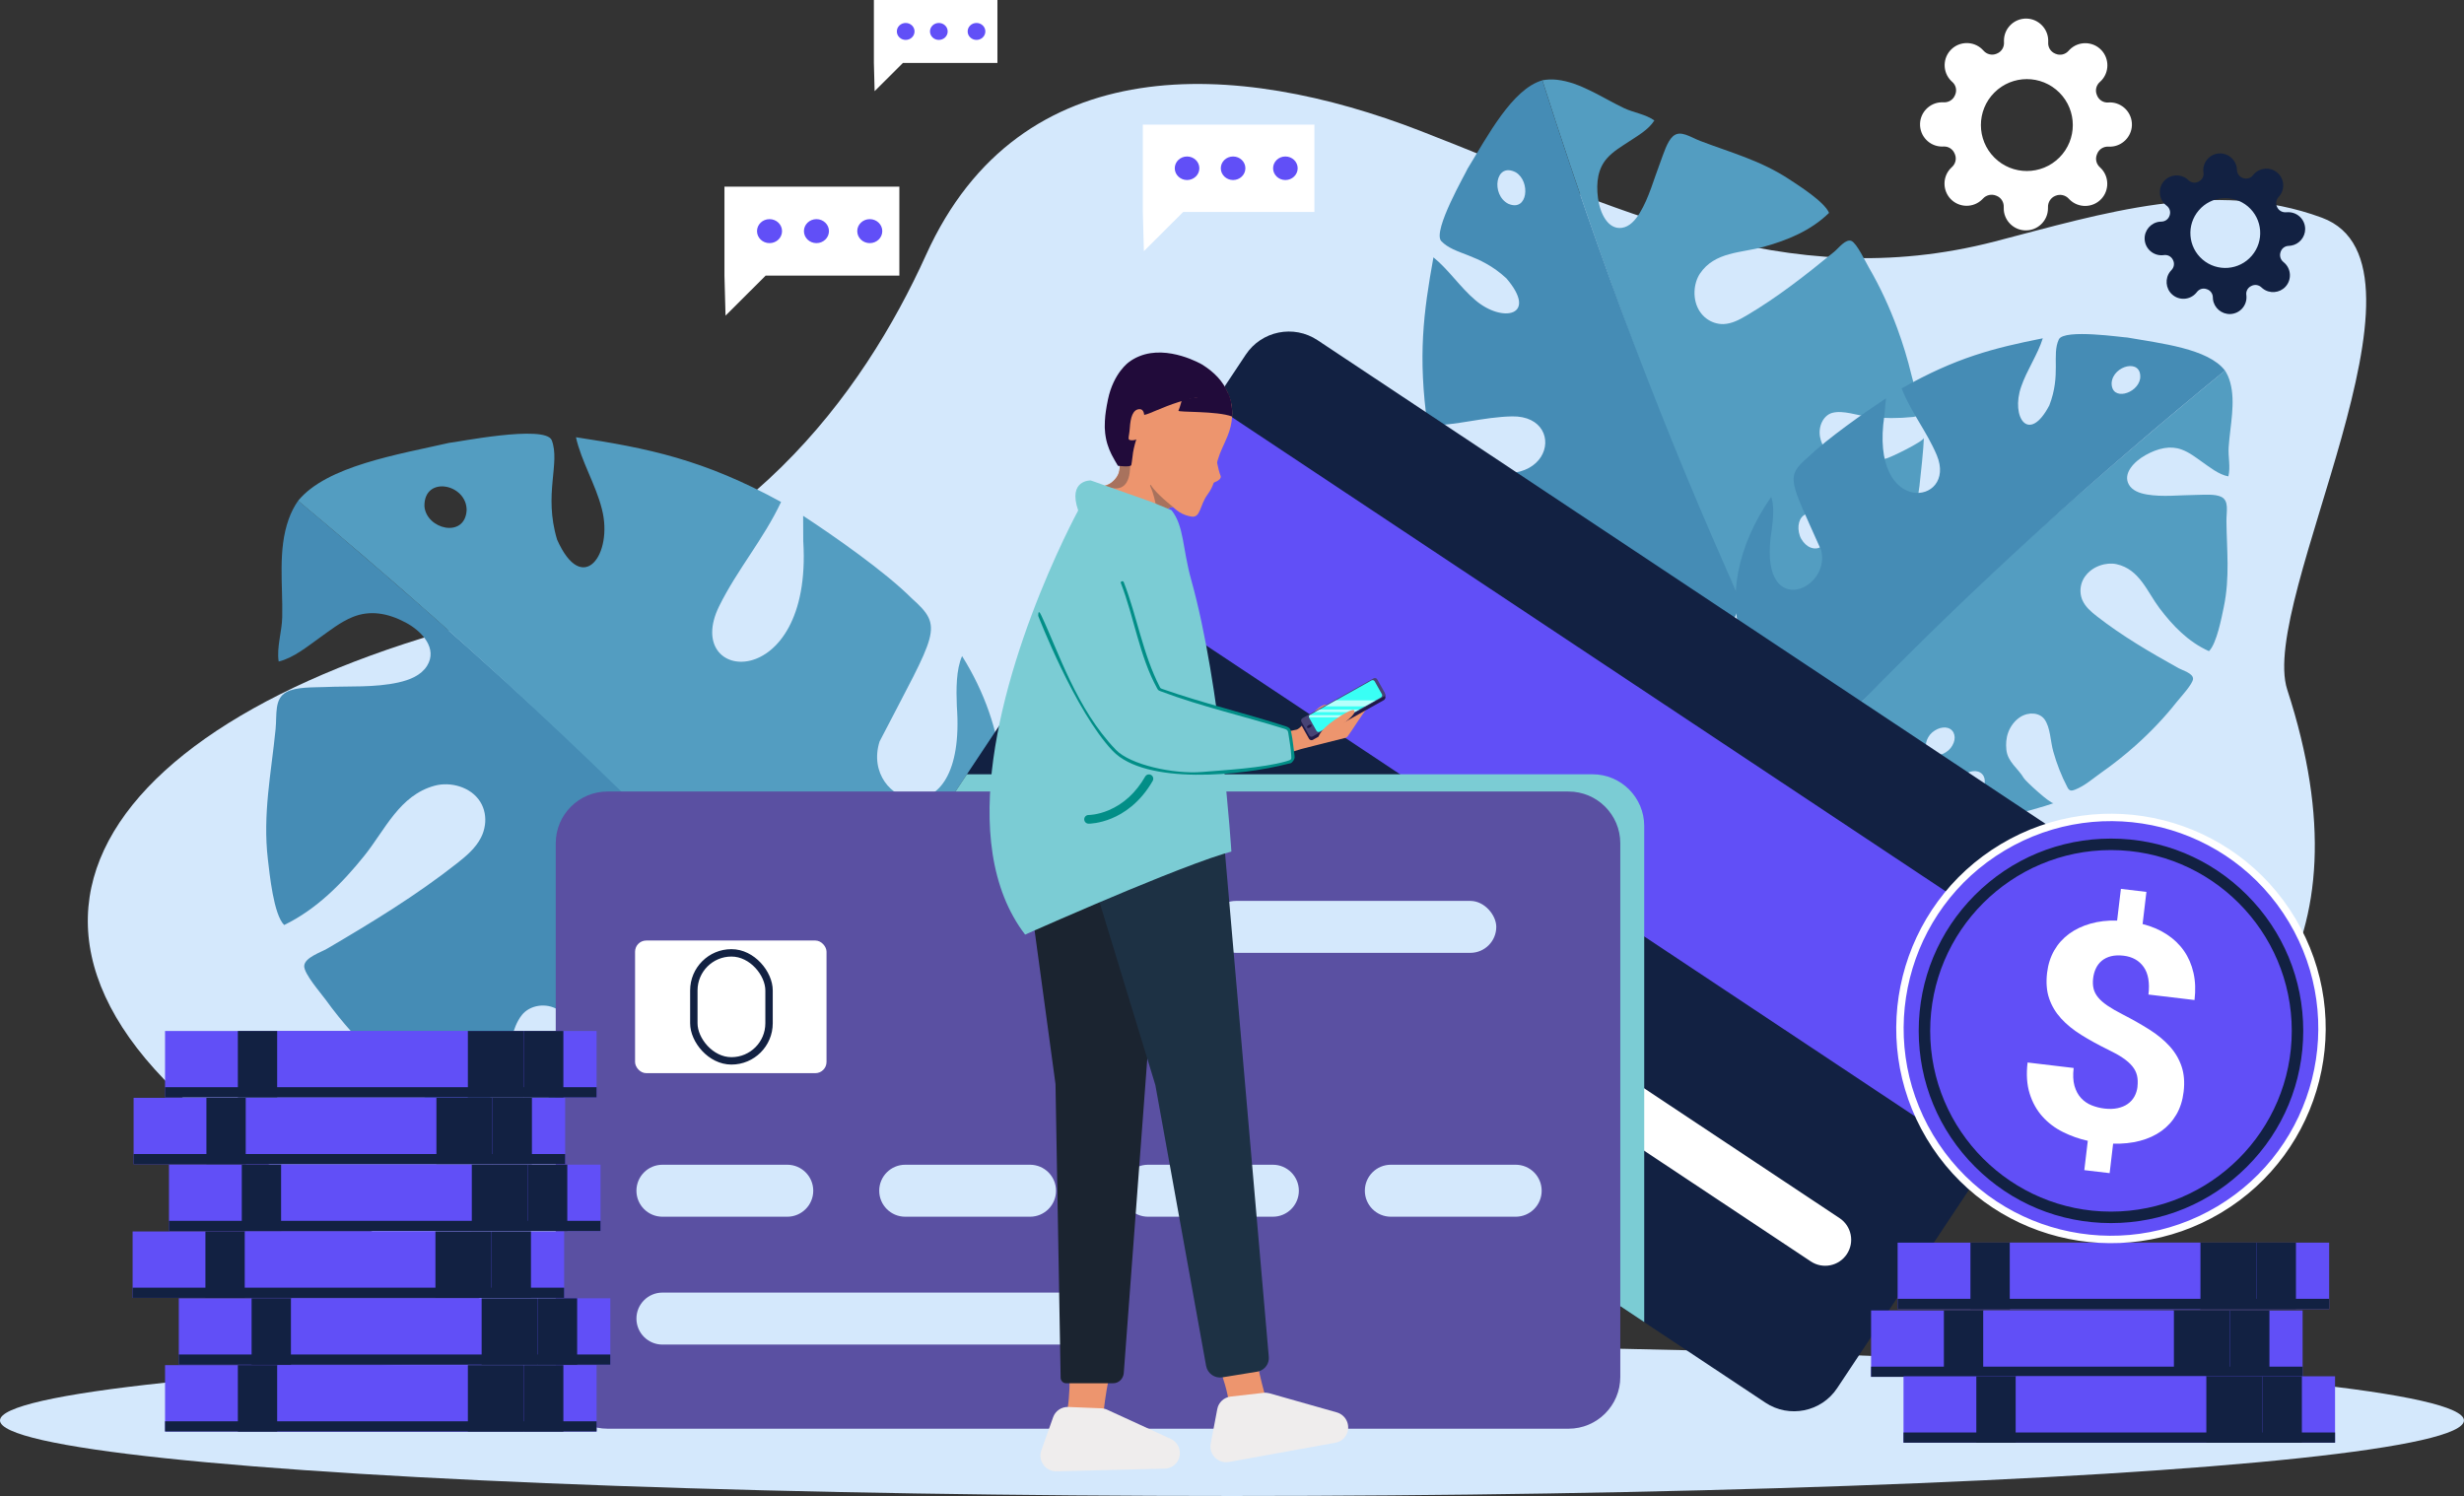 <?xml version="1.0" encoding="UTF-8"?>
<svg xmlns="http://www.w3.org/2000/svg" viewBox="0 0 665.37 404.01">
  <rect x="0" y="0" width="665.37" height="404.01" fill="#333333" stroke="none"/>
  <defs>
    <style>
      .cls-1 {
        fill: none;
        stroke: #122142;
      }

      .cls-1, .cls-2 {
        stroke-miterlimit: 10;
        stroke-width: 2px;
      }

      .cls-3, .cls-4 {
        fill: #fff;
      }

      .cls-5 {
        fill: #474375;
      }

      .cls-6 {
        fill: #39fff5;
      }

      .cls-7 {
        fill: #458cb5;
      }

      .cls-8 {
        fill: #a8725d;
      }

      .cls-9 {
        isolation: isolate;
      }

      .cls-4 {
        opacity: .63;
      }

      .cls-10 {
        fill: #210b3a;
      }

      .cls-11 {
        fill: #efeded;
      }

      .cls-12 {
        fill: #028e87;
      }

      .cls-13 {
        fill: #1d3144;
      }

      .cls-14 {
        fill: #1b2430;
      }

      .cls-15 {
        fill: #ed956e;
      }

      .cls-16 {
        fill: #539dc1;
      }

      .cls-17 {
        fill: #201a47;
      }

      .cls-18 {
        fill: #5a50a2;
      }

      .cls-19, .cls-2 {
        fill: #614ff7;
      }

      .cls-2 {
        stroke: #fff;
      }

      .cls-20 {
        fill: #122142;
      }

      .cls-21 {
        fill: #d4e8fc;
      }

      .cls-22 {
        fill: #0e680c;
      }

      .cls-23 {
        mix-blend-mode: multiply;
      }

      .cls-23, .cls-24 {
        fill: #7bccd4;
      }
    </style>
  </defs>
  <g class="cls-9">
    <g id="Layer_2" data-name="Layer 2">
      <g id="Layer_1-2" data-name="Layer 1">
        <g>
          <ellipse class="cls-21" cx="332.68" cy="383.61" rx="332.68" ry="20.4"/>
          <path class="cls-21" d="M187.31,381.21s224.12-52.75,265.81-56.31c29.48-2.51,210.53,2.69,164.52-138.65-7.85-24.11,43.75-114.7,9.38-127.45-29.05-10.77-59.71-1.01-88.3,6.4-57.02,14.78-103.11-9.67-155.18-29.86-49.38-19.15-108.05-22.68-133.46,33.46-17.11,37.8-49.86,82.61-111.11,96.83C26.69,191.69-18.79,253.76,72.17,314.17c90.97,60.41,115.13,67.04,115.13,67.04Z"/>
          <path class="cls-16" d="M458.99,84.09c-2.08-3.17-1.69-7.59,.06-10.2,3.99-5.95,11.21-5.56,17.21-7.23,6.36-1.77,12.73-4.35,17.65-9.17-1.24-3-8.2-7.39-10.78-9.09-7.81-5.13-15.86-7.22-24-10.34-2.74-1.05-5.37-3.05-7.38-1.25-1.59,1.43-2.55,4.76-3.38,6.94-1.78,4.64-3.09,9.67-5.57,13.75-1.19,1.96-2.75,3.74-4.85,4.03-3.79,.52-5.92-4.02-6.44-8.06-.56-4.33,.05-8.02,2.43-10.71,1.67-1.89,3.79-3.11,5.81-4.45,2.31-1.54,5.41-3.25,6.99-5.78-2.45-1.73-5.57-2.08-8.2-3.33-6.02-2.88-11.83-6.97-18.1-7.66-1.4-.15-2.71-.09-3.95,.14,2.43,7.66,4.96,15.3,7.52,22.93,2.57,7.64,5.2,15.26,7.87,22.86,5.36,15.2,10.93,30.33,16.81,45.33,1.47,3.75,2.96,7.49,4.48,11.22,1.52,3.73,3.05,7.45,4.62,11.15,1.57,3.7,3.16,7.39,4.79,11.07,1.63,3.67,3.3,7.32,5,10.95l1.29,2.72,1.26,2.6c.59-.25,1.25-.29,2.02-.07,4.84,1.39,9.01,3.88,13.98,4.08,5.29,.22,10.42-1.04,14.82-3.73,9.62-5.87,15.72-17.93,17.38-31.58,.29-2.35,1.14-10.53,1.19-12.95-.02,.92-9.25,5.45-10.4,5.63-3.42,.53-6.34,2.78-9.96,1.76-1.61-.45-3.25-1.19-4.66-2.45s-2.61-3.09-3-5.08c-.61-3.09,.96-5.99,3.28-6.62,2.97-.8,6.92,.77,10.08,1.1,3.94,.4,7.84,.41,11.65,.01,.49-.05,1.02-.13,1.31-.57,.23-.35,.26-.87,.26-1.36,0-3.16-1.16-6.25-1.91-9.38-1.03-4.3-2.33-8.55-3.87-12.72-2.08-5.65-4.62-11.14-7.62-16.3-.89-1.52-3.29-6.61-4.72-7.21-1.55-.65-3.48,1.96-4.63,2.9-7.62,6.25-15.37,12.34-23.74,17.26-1.92,1.13-3.92,2.2-6.17,2.29-.81,.03-1.67-.1-2.51-.38-1.49-.5-2.91-1.51-3.92-3.05Zm42.7,56.95c-.86-2.5-.23-5.13,1.7-5.86,.88-.34,2-.18,2.94,.41,.9,.56,1.84,1.69,2.23,2.84,.86,2.5,.23,5.13-1.7,5.86-.88,.34-2,.18-2.94-.41-.9-.56-1.84-1.69-2.23-2.84Zm-15.67,3.65c-.86-2.5-.23-5.13,1.7-5.86,.88-.34,2-.18,2.94,.41,.9,.56,1.84,1.69,2.23,2.84,.86,2.5,.23,5.13-1.7,5.86-.88,.34-2,.18-2.94-.41-.9-.56-1.84-1.69-2.23-2.84Z"/>
          <path class="cls-22" d="M415.8,21.84h0s0,0,0,0Z"/>
          <path class="cls-7" d="M386.56,120.45c1.66,7.84,4.81,20.95,7.86,28.4,3.16,9.01,4.37,7.8,27.9,6.82,12.6,1.86,12.69,26.06-11.37,11.69-3.06-1.69-6.53-3.45-9.37-3.53,20.31,30.7,56.31,33.92,68.54-1.31-20.78-45.83-38.24-92.67-53.63-140.83-8.14,2.33-14.82,15.12-20.2,23.88-.37,1.01-9.58,16.83-7.1,19.54,3.61,3.8,10.18,3.23,17.57,10.04,8.75,10.17-1.04,12.23-8.43,5.85-3.98-3.37-7.31-8.35-11.25-11.5-2.68,14.88-4.24,26.58-1.58,45.43,7.92-.01,14.92-2.3,22.78-2.48,16.49-.33,10.04,26.1-17.04,10.38l-4.68-2.38Zm20.77-65.4c-4.79-2.36-3.59-11.43,1.99-8.51,4.05,2.44,3.26,10.76-1.99,8.51Z"/>
          <path class="cls-16" d="M563.07,155.64c1.95-2.76,5.73-3.88,8.46-3.28,6.23,1.36,8.27,7.46,11.61,11.88,3.54,4.69,7.76,9.12,13.36,11.61,2.08-2,3.44-9.2,4-11.89,1.7-8.15,.79-15.48,.72-23.25-.02-2.61,.77-5.44-1.38-6.52-1.7-.85-4.77-.55-6.85-.53-4.43,.04-9.02,.6-13.21-.11-2.01-.34-4-1.05-4.92-2.7-1.67-2.97,1.39-6.21,4.56-7.97,3.4-1.88,6.66-2.58,9.66-1.49,2.11,.76,3.81,2.12,5.58,3.36,2.03,1.41,4.46,3.42,7.08,3.9,.63-2.59-.1-5.29,.08-7.88,.41-5.92,1.9-12.07,.42-17.49-.33-1.21-.81-2.28-1.41-3.22-5.54,4.51-11.05,9.11-16.52,13.72-5.48,4.62-10.93,9.29-16.35,13.99-10.83,9.4-21.54,18.96-32.03,28.73-2.62,2.44-5.23,4.9-7.82,7.37-2.59,2.47-5.17,4.96-7.72,7.47-2.55,2.51-5.09,5.04-7.6,7.58-2.51,2.55-4.98,5.12-7.43,7.72l-1.83,1.95-1.74,1.89c.4,.41,.65,.94,.72,1.65,.43,4.46-.26,8.72,1.19,12.91,1.55,4.46,4.27,8.28,7.93,11.05,8.01,6.04,19.98,7.15,31.82,4.06,2.04-.53,9.09-2.5,11.11-3.25-.77,.29-7.54-5.88-8.06-6.77-1.56-2.66-4.37-4.34-4.71-7.67-.15-1.48-.08-3.08,.5-4.66,.58-1.59,1.71-3.17,3.22-4.14,2.36-1.52,5.28-1.17,6.55,.56,1.64,2.2,1.62,5.98,2.39,8.7,.95,3.39,2.22,6.62,3.8,9.65,.2,.39,.44,.8,.9,.9,.37,.08,.81-.07,1.22-.23,2.62-1.03,4.8-3,7.14-4.65,3.22-2.26,6.32-4.72,9.27-7.36,3.99-3.57,7.71-7.47,11-11.64,.97-1.23,4.4-4.89,4.42-6.27,.03-1.49-2.76-2.24-3.92-2.88-7.67-4.27-15.24-8.69-22.05-14.01-1.56-1.22-3.1-2.52-3.91-4.36-.29-.66-.47-1.41-.51-2.2-.07-1.4,.3-2.91,1.25-4.24Zm-33.19,53.96c1.79-1.53,4.17-1.86,5.41-.51,.57,.62,.8,1.59,.62,2.56-.17,.93-.8,2.07-1.62,2.77-1.79,1.53-4.17,1.86-5.41,.51-.57-.62-.8-1.59-.62-2.56,.17-.93,.8-2.07,1.62-2.77Zm-8.14-11.78c1.79-1.53,4.17-1.86,5.41-.51,.57,.62,.8,1.59,.62,2.56-.17,.93-.8,2.07-1.62,2.77-1.79,1.53-4.17,1.86-5.41,.51-.57-.62-.8-1.59-.62-2.56,.17-.93,.8-2.07,1.62-2.77Z"/>
          <path class="cls-22" d="M600.48,99.54h0s0,0,0,0Z"/>
          <path class="cls-7" d="M509.29,107.57c-5.94,3.93-15.77,10.83-20.94,15.79-6.42,5.56-5.03,6.17,3.47,25.33,2.58,11.04-17.42,19.02-13.39-5.59,.4-3.08,.72-6.53-.14-8.91-18.77,26.85-9.68,57.7,23.49,56.31,31.15-32.19,64.21-61.95,99.05-90.43-4.59-5.97-17.36-7.32-26.37-8.92-.96,.03-17.07-2.43-18.5,.51-1.97,4.23,.66,9.48-2.57,17.83-5.55,10.57-10.46,3.13-7.6-5.06,1.49-4.39,4.52-8.78,5.84-13.07-13.2,2.64-23.39,5.18-38.12,13.54,2.6,6.56,6.78,11.6,9.5,18.04,5.67,13.54-18.32,16.84-14.16-10.71l.44-4.65Zm60.93-4.19c.38-4.74,8.29-6.71,7.7-1.14-.69,4.15-7.84,6.22-7.7,1.14Z"/>
          <path class="cls-7" d="M130.94,222.83c-.16,1.19-.53,2.35-1.06,3.38-1.46,2.86-3.96,4.96-6.46,6.93-10.94,8.62-22.92,15.93-35,23.01-1.82,1.07-6.11,2.42-6.27,4.68-.14,2.09,4.5,7.36,5.79,9.15,4.37,6.06,9.42,11.67,14.93,16.77,4.07,3.76,8.38,7.26,12.91,10.42,3.3,2.31,6.3,5.12,10.09,6.48,.59,.21,1.23,.39,1.79,.25,.7-.18,1.12-.83,1.48-1.44,2.78-4.72,5.12-9.72,7.01-14.94,1.51-4.18,2.01-9.92,4.76-13.39,2.15-2.71,6.57-3.48,9.91-1.37,2.14,1.35,3.62,3.66,4.28,6.02s.55,4.77,.12,7.03c-.96,5.08-5.41,7.86-8.11,12.01-.9,1.39-11.91,11.28-13.02,10.91,2.93,.98,13.24,3.4,16.23,4.04,17.35,3.74,35.48,1.09,48.32-8.71,5.87-4.49,10.48-10.51,13.41-17.39,2.75-6.47,2.29-12.87,3.54-19.67,.2-1.08,.66-1.92,1.31-2.56l-2.36-2.73-2.48-2.82c-3.32-3.74-6.69-7.44-10.11-11.11-3.42-3.66-6.88-7.29-10.37-10.89-3.5-3.6-7.03-7.16-10.58-10.71-3.56-3.54-7.14-7.06-10.74-10.55-14.43-13.98-29.2-27.61-44.18-41-7.49-6.7-15.04-13.33-22.64-19.91-7.59-6.56-15.23-13.08-22.94-19.49-1.03,1.48-1.89,3.14-2.55,5-2.96,8.33-1.55,17.53-1.74,26.48-.08,3.91-1.55,8.07-.96,11.94,4-.94,7.91-4.17,11.15-6.48,2.83-2.01,5.57-4.21,8.84-5.54,4.65-1.89,9.45-1.09,14.3,1.49,4.52,2.4,8.68,7.08,5.77,11.71-1.61,2.57-4.68,3.8-7.75,4.48-6.39,1.42-13.2,.94-19.84,1.23-3.11,.13-7.68-.08-10.35,1.35-3.37,1.8-2.56,6.03-2.95,10-1.16,11.78-3.52,22.98-2.08,35.2,.48,4.04,1.54,14.85,4.39,17.72,8.75-4.23,15.68-11.29,21.63-18.68,5.61-6.97,9.5-16.38,19.04-18.95,4.18-1.13,9.7,.28,12.25,4.3,1.24,1.95,1.59,4.21,1.3,6.34Zm43.25,76.92c.14,1.45-.35,2.95-1.28,3.94-2.04,2.15-5.57,1.83-8.04-.34-1.14-1-1.92-2.69-2.05-4.08-.14-1.45,.35-2.95,1.28-3.94,2.04-2.15,5.57-1.83,8.04,.34,1.14,1,1.92,2.69,2.05,4.08Zm13.82-18.52c.14,1.45-.35,2.95-1.28,3.94-2.04,2.15-5.57,1.83-8.04-.34-1.14-1-1.92-2.69-2.05-4.08-.14-1.45,.35-2.95,1.28-3.94,2.04-2.15,5.57-1.83,8.04,.34,1.14,1,1.92,2.69,2.05,4.08Z"/>
          <path class="cls-22" d="M81.1,134.41h0s0,0,0,0Z"/>
          <path class="cls-16" d="M216.92,146.3c2.51,41.45-33.05,38.36-22.71,17.38,4.95-9.99,11.92-17.97,16.71-28.12-20.98-11.5-35.94-14.53-55.39-17.48,1.4,6.4,5.35,12.81,6.99,19.35,3.19,12.2-5.19,23.87-12.09,8.29-3.71-12.39,.94-20.57-1.44-26.83-1.75-4.34-26.26,.67-27.7,.71-13.74,3.14-33.09,6.21-40.79,15.64,48.43,40.41,94.02,82.9,136.4,129.21,49.6-.55,67.43-48.06,42.9-87.27-1.62,3.67-1.6,8.87-1.42,13.52,2.72,37-26.23,26.5-20.86,9.55,15.36-29.73,17.54-30.78,8.65-38.69-7.08-7.1-20.9-16.77-29.29-22.26l.03,7.01Zm-102.31-9.6c-.13-8.4,11.47-6.04,11.4,1.11-.47,7.69-10.92,5.13-11.4-1.11Z"/>
          <path class="cls-20" d="M575.85,254.84l-8.93,13.45-9.5,14.3-7.94,11.95-8,12.05-5.11,7.69-1.56,2.35-38.71,58.26c-4.27,6.43-12.95,8.18-19.38,3.91l-10.7-7.11-3.93-2.61-18.1-12.02-183.43-121.86c-6.43-4.27-8.18-12.95-3.91-19.38l4.44-6.69,35.83-53.92,30.55-45.98,8.93-13.45c4.27-6.43,12.95-8.18,19.38-3.91l216.15,143.61c6.43,4.27,8.18,12.95,3.91,19.38Z"/>
          <path class="cls-3" d="M488.98,340.66l-198.51-131.89c-3.23-2.14-4.11-6.5-1.96-9.73h0c2.14-3.23,6.5-4.11,9.73-1.96l198.51,131.89c3.23,2.14,4.11,6.5,1.96,9.73h0c-2.14,3.23-6.5,4.11-9.73,1.96Z"/>
          <polygon class="cls-19" points="566.92 268.29 557.42 282.59 549.48 294.53 541.48 306.58 536.37 314.27 534.72 313.18 506.65 294.53 496.74 287.94 444 252.9 378.09 209.12 296.93 155.19 327.48 109.21 500.28 224.02 501.59 224.89 566.92 268.29"/>
          <path class="cls-23" d="M444,223.09v133.95l-183.43-121.87c-6.43-4.27-8.18-12.95-3.91-19.38l4.44-6.69h168.92c7.72,0,13.98,6.26,13.98,13.98Z"/>
          <path class="cls-18" d="M164.05,213.76H423.56c7.71,0,13.98,6.26,13.98,13.98v144.12c0,7.71-6.26,13.98-13.98,13.98H164.05c-7.72,0-13.98-6.26-13.98-13.98V227.74c0-7.72,6.26-13.98,13.98-13.98Z"/>
          <rect class="cls-3" x="171.49" y="254" width="51.7" height="35.82" rx="3.02" ry="3.02"/>
          <rect class="cls-1" x="187.36" y="257.33" width="20.31" height="29.17" rx="10.15" ry="10.15"/>
          <path class="cls-1" d="M207.58,264.99h0Z"/>
          <path class="cls-1" d="M207.67,270.16h0Z"/>
          <path class="cls-1" d="M207.77,275.33h0Z"/>
          <path class="cls-1" d="M207.86,280.5h0Z"/>
          <path class="cls-1" d="M171.39,264.99h0Z"/>
          <path class="cls-1" d="M171.49,270.16h0Z"/>
          <path class="cls-1" d="M171.58,275.33h0Z"/>
          <path class="cls-1" d="M171.67,280.5h0Z"/>
          <path class="cls-21" d="M212.59,328.59h-33.71c-3.87,0-7.02-3.14-7.02-7.02h0c0-3.87,3.14-7.02,7.02-7.02h33.71c3.87,0,7.02,3.14,7.02,7.02h0c0,3.87-3.14,7.02-7.02,7.02Z"/>
          <path class="cls-21" d="M295.93,363.12h-117.05c-3.87,0-7.02-3.14-7.02-7.02h0c0-3.87,3.14-7.02,7.02-7.02h117.05c3.87,0,7.02,3.14,7.02,7.02h0c0,3.87-3.14,7.02-7.02,7.02Z"/>
          <path class="cls-21" d="M278.15,328.59h-33.71c-3.87,0-7.02-3.14-7.02-7.02h0c0-3.87,3.14-7.02,7.02-7.02h33.71c3.87,0,7.02,3.14,7.02,7.02h0c0,3.87-3.14,7.02-7.02,7.02Z"/>
          <rect class="cls-21" x="326.74" y="243.3" width="77.31" height="14.03" rx="7.02" ry="7.02"/>
          <path class="cls-21" d="M343.72,328.59h-33.71c-3.87,0-7.02-3.14-7.02-7.02h0c0-3.87,3.14-7.02,7.02-7.02h33.71c3.87,0,7.02,3.14,7.02,7.02h0c0,3.87-3.14,7.02-7.02,7.02Z"/>
          <path class="cls-21" d="M409.29,328.59h-33.71c-3.87,0-7.02-3.14-7.02-7.02h0c0-3.87,3.14-7.02,7.02-7.02h33.71c3.87,0,7.02,3.14,7.02,7.02h0c0,3.87-3.14,7.02-7.02,7.02Z"/>
          <rect class="cls-19" x="44.57" y="278.43" width="116.53" height="17.93"/>
          <rect class="cls-20" x="141.45" y="278.43" width="10.68" height="17.93"/>
          <rect class="cls-20" x="64.23" y="278.43" width="10.68" height="17.93"/>
          <rect class="cls-20" x="126.28" y="278.43" width="15.18" height="17.93"/>
          <rect class="cls-19" x="74.91" y="278.43" width="51.37" height="17.93"/>
          <rect class="cls-20" x="44.57" y="293.61" width="116.53" height="2.75"/>
          <rect class="cls-19" x="36.08" y="296.48" width="116.53" height="17.93"/>
          <rect class="cls-20" x="132.96" y="296.48" width="10.68" height="17.93"/>
          <rect class="cls-20" x="55.74" y="296.48" width="10.68" height="17.93"/>
          <rect class="cls-20" x="117.78" y="296.48" width="15.18" height="17.93"/>
          <rect class="cls-19" x="66.42" y="296.48" width="51.37" height="17.93"/>
          <rect class="cls-20" x="36.08" y="311.66" width="116.53" height="2.75"/>
          <rect class="cls-19" x="45.63" y="314.53" width="116.53" height="17.93"/>
          <rect class="cls-20" x="142.51" y="314.53" width="10.68" height="17.93"/>
          <rect class="cls-20" x="65.29" y="314.53" width="10.68" height="17.93"/>
          <rect class="cls-20" x="127.34" y="314.53" width="15.18" height="17.93"/>
          <rect class="cls-19" x="75.97" y="314.53" width="51.37" height="17.93"/>
          <rect class="cls-20" x="45.63" y="329.7" width="116.53" height="2.75"/>
          <rect class="cls-19" x="35.81" y="332.57" width="116.53" height="17.93"/>
          <rect class="cls-20" x="132.7" y="332.57" width="10.68" height="17.93"/>
          <rect class="cls-20" x="55.47" y="332.57" width="10.68" height="17.93"/>
          <rect class="cls-20" x="117.52" y="332.57" width="15.18" height="17.93"/>
          <rect class="cls-19" x="66.15" y="332.57" width="51.37" height="17.93"/>
          <rect class="cls-20" x="35.81" y="347.75" width="116.53" height="2.75"/>
          <rect class="cls-19" x="48.28" y="350.62" width="116.53" height="17.93"/>
          <rect class="cls-20" x="145.17" y="350.62" width="10.68" height="17.93"/>
          <rect class="cls-20" x="67.94" y="350.62" width="10.68" height="17.93"/>
          <rect class="cls-20" x="129.99" y="350.62" width="15.18" height="17.93"/>
          <rect class="cls-19" x="78.63" y="350.62" width="51.37" height="17.93"/>
          <rect class="cls-20" x="48.28" y="365.8" width="116.53" height="2.75"/>
          <rect class="cls-19" x="44.57" y="368.67" width="116.53" height="17.93"/>
          <rect class="cls-20" x="141.45" y="368.67" width="10.68" height="17.93"/>
          <rect class="cls-20" x="64.23" y="368.67" width="10.68" height="17.93"/>
          <rect class="cls-20" x="126.28" y="368.67" width="15.18" height="17.93"/>
          <rect class="cls-19" x="74.91" y="368.67" width="51.37" height="17.93"/>
          <rect class="cls-20" x="44.57" y="383.84" width="116.53" height="2.75"/>
          <rect class="cls-19" x="512.43" y="335.59" width="116.53" height="17.93"/>
          <rect class="cls-20" x="609.31" y="335.59" width="10.68" height="17.93"/>
          <rect class="cls-20" x="532.09" y="335.59" width="10.68" height="17.93"/>
          <rect class="cls-20" x="594.14" y="335.59" width="15.18" height="17.93"/>
          <rect class="cls-19" x="542.77" y="335.59" width="51.37" height="17.93"/>
          <rect class="cls-20" x="512.43" y="350.76" width="116.53" height="2.75"/>
          <rect class="cls-19" x="505.26" y="353.9" width="116.53" height="17.93"/>
          <rect class="cls-20" x="602.15" y="353.9" width="10.68" height="17.93"/>
          <rect class="cls-20" x="524.92" y="353.9" width="10.68" height="17.93"/>
          <rect class="cls-20" x="586.97" y="353.9" width="15.18" height="17.93"/>
          <rect class="cls-19" x="535.6" y="353.9" width="51.37" height="17.93"/>
          <rect class="cls-20" x="505.26" y="369.08" width="116.53" height="2.75"/>
          <rect class="cls-19" x="514.02" y="371.68" width="116.53" height="17.93"/>
          <rect class="cls-20" x="610.91" y="371.68" width="10.68" height="17.93"/>
          <rect class="cls-20" x="533.68" y="371.68" width="10.68" height="17.93"/>
          <rect class="cls-20" x="595.73" y="371.68" width="15.18" height="17.93"/>
          <rect class="cls-19" x="544.36" y="371.68" width="51.37" height="17.93"/>
          <rect class="cls-20" x="514.02" y="386.86" width="116.53" height="2.75"/>
          <path class="cls-20" d="M617.58,57.3c-.06,0-.12,.01-.17,.02-1.02,.12-2.01-.4-2.47-1.32,0-.01-.01-.02-.02-.04-.47-.92-.31-2.02,.4-2.77,.05-.05,.09-.1,.14-.16,1.67-1.95,1.4-4.9-.63-6.51-1.83-1.45-4.5-1.27-6.11,.42-.11,.12-.22,.24-.32,.37-.61,.79-1.63,1.13-2.57,.81-.06-.02-.11-.04-.17-.05-.95-.3-1.59-1.18-1.6-2.18,0-.16-.02-.33-.04-.49-.29-2.32-2.35-4.06-4.69-3.97-2.59,.11-4.55,2.33-4.35,4.89,0,.11,.02,.22,.04,.33,.15,.97-.37,1.92-1.25,2.36-.04,.02-.09,.05-.13,.07-.89,.46-1.97,.28-2.69-.42-.12-.12-.24-.23-.37-.33-1.85-1.45-4.55-1.24-6.14,.49-1.76,1.9-1.56,4.87,.38,6.53,.08,.07,.16,.13,.24,.19,.81,.6,1.15,1.64,.83,2.6-.01,.04-.03,.08-.04,.11-.31,.96-1.2,1.59-2.21,1.6-.17,0-.33,.01-.5,.03-2.34,.27-4.11,2.34-4.01,4.7,.11,2.58,2.34,4.54,4.89,4.34,.1,0,.2-.02,.3-.03,1-.15,1.98,.35,2.43,1.26,.02,.03,.03,.07,.05,.1,.46,.9,.27,1.98-.44,2.7-.12,.12-.23,.24-.33,.38-1.46,1.85-1.25,4.56,.49,6.16,1.9,1.75,4.86,1.56,6.53-.39,.07-.08,.13-.16,.19-.23,.6-.8,1.62-1.13,2.56-.81,.05,.02,.1,.03,.15,.05,.96,.31,1.59,1.2,1.6,2.21,0,.16,.01,.33,.03,.5,.28,2.33,2.34,4.08,4.69,3.99,2.59-.11,4.55-2.33,4.35-4.89,0-.09-.02-.18-.03-.27-.14-.98,.38-1.94,1.27-2.38,.05-.02,.09-.05,.14-.07,.89-.45,1.96-.27,2.68,.42,.12,.11,.24,.22,.37,.32,1.85,1.43,4.53,1.21,6.11-.51,1.75-1.9,1.56-4.87-.39-6.53-.05-.04-.1-.08-.14-.12-.8-.63-1.13-1.69-.81-2.66,.01-.04,.03-.08,.04-.12,.31-.95,1.18-1.58,2.18-1.6,.22,0,.43-.03,.66-.07,2.18-.37,3.79-2.29,3.78-4.5-.02-2.67-2.28-4.71-4.9-4.51Zm-9.51,11.76c-3.38,3.96-9.33,4.42-13.29,1.04-3.96-3.38-4.42-9.34-1.03-13.29,3.38-3.96,9.33-4.42,13.29-1.04,3.96,3.39,4.42,9.34,1.03,13.29Z"/>
          <path class="cls-3" d="M569.7,27.66c-.15,0-.29,0-.43,.02-1.29,.09-2.48-.68-2.98-1.88-.02-.06-.05-.12-.07-.18-.51-1.22-.17-2.61,.82-3.48,.16-.14,.32-.3,.47-.46,2.09-2.28,2.08-5.84-.03-8.11-2.32-2.49-6.23-2.54-8.61-.15-.09,.09-.19,.19-.27,.29-.87,1-2.27,1.35-3.49,.83-.05-.02-.09-.04-.14-.06-1.23-.5-1.98-1.74-1.88-3.06,.02-.22,.02-.44,0-.66-.12-3.1-2.66-5.63-5.76-5.74-3.4-.12-6.2,2.61-6.19,5.98,0,.13,0,.27,.01,.4,.09,1.33-.66,2.56-1.89,3.06-.05,.02-.09,.04-.14,.06-1.23,.51-2.62,.16-3.5-.84-.14-.16-.3-.32-.46-.47-2.28-2.11-5.86-2.1-8.13,.02-2.49,2.32-2.54,6.23-.15,8.61,.09,.09,.19,.18,.29,.27,.99,.86,1.32,2.24,.81,3.45-.03,.06-.05,.13-.08,.19-.51,1.22-1.74,1.96-3.06,1.88-.22-.01-.43-.02-.66,0-3.09,.14-5.59,2.66-5.7,5.75-.12,3.41,2.61,6.21,5.98,6.2,.12,0,.24,0,.36-.01,1.31-.08,2.51,.7,3,1.91,.02,.06,.05,.12,.08,.18,.5,1.21,.16,2.6-.82,3.47-.16,.14-.31,.3-.46,.46-2.07,2.28-2.04,5.82,.06,8.08,2.32,2.49,6.23,2.54,8.61,.15,.06-.06,.11-.12,.17-.18,.91-.99,2.34-1.32,3.58-.8,.05,.02,.1,.04,.15,.06,1.21,.5,1.95,1.71,1.89,3.02-.01,.28,0,.57,.02,.87,.26,2.9,2.62,5.21,5.52,5.41,3.5,.25,6.42-2.52,6.41-5.97,0-.08,0-.15,0-.23-.05-1.35,.72-2.6,1.98-3.11,.02,0,.03-.01,.05-.02,1.25-.52,2.68-.2,3.59,.8,.06,.07,.12,.13,.19,.2,2.39,2.38,6.29,2.33,8.61-.17,2.09-2.25,2.12-5.78,.06-8.07-.15-.16-.3-.31-.46-.46-.98-.87-1.31-2.25-.81-3.46,.03-.07,.06-.14,.09-.22,.49-1.22,1.71-1.96,3.03-1.89,.21,.01,.43,.01,.65,0,3.08-.15,5.57-2.67,5.68-5.75,.12-3.41-2.61-6.2-5.98-6.2Zm-13.59,14.88c-4.84,4.85-12.7,4.86-17.55,.02-4.85-4.84-4.86-12.7-.02-17.55,4.84-4.85,12.7-4.86,17.55-.02,4.85,4.84,4.86,12.7,.02,17.55Z"/>
          <path class="cls-3" d="M354.94,33.65v23.59h-35.47v.04s-10.58,10.55-10.58,10.55c0-.85-.28-10.59-.28-10.59v-23.59h46.33Z"/>
          <ellipse class="cls-19" cx="347.1" cy="45.44" rx="3.32" ry="3.18"/>
          <ellipse class="cls-19" cx="332.98" cy="45.44" rx="3.32" ry="3.18"/>
          <ellipse class="cls-19" cx="320.55" cy="45.44" rx="3.32" ry="3.18"/>
          <path class="cls-3" d="M242.86,50.4v24.04h-36.15v.04s-10.79,10.76-10.79,10.76c0-.86-.29-10.8-.29-10.8v-24.04h47.22Z"/>
          <ellipse class="cls-19" cx="234.87" cy="62.42" rx="3.38" ry="3.24"/>
          <ellipse class="cls-19" cx="220.47" cy="62.42" rx="3.38" ry="3.24"/>
          <ellipse class="cls-19" cx="207.8" cy="62.42" rx="3.38" ry="3.24"/>
          <path class="cls-3" d="M269.34,0V16.99h-25.54v.03s-7.62,7.6-7.62,7.6c0-.61-.2-7.63-.2-7.63V0h33.36Z"/>
          <ellipse class="cls-19" cx="263.69" cy="8.49" rx="2.39" ry="2.29"/>
          <ellipse class="cls-19" cx="253.52" cy="8.49" rx="2.39" ry="2.29"/>
          <ellipse class="cls-19" cx="244.57" cy="8.49" rx="2.39" ry="2.29"/>
          <path class="cls-15" d="M288.77,368.71s.65,11.31-1.78,16.49c-2.42,5.17,10.67,0,10.67,0,0,0,.81-12.61,3.39-17.78,2.59-5.17-12.28,1.29-12.28,1.29Z"/>
          <path class="cls-14" d="M314.95,217.11l-.25,3.36-1.22,16.36-.63,8.43-3.3,44.14-6.09,81.39c-.12,1.56-1.36,2.77-2.85,2.77h-12.75c-.79,0-1.44-.67-1.45-1.5l-1.39-79.31-4.58-33.68-1.06-7.79-4.65-34.16h40.24Z"/>
          <path class="cls-11" d="M297.38,380.33l-8.9-.36c-1.83-.07-3.49,1.05-4.1,2.77l-3.18,8.96c-.99,2.79,1.14,5.72,4.1,5.65l29.24-.73c2.63-.07,4.54-2.51,3.97-5.09h0c-.28-1.3-1.17-2.4-2.38-2.95l-17.15-7.87c-.5-.23-1.04-.36-1.59-.38Z"/>
          <path class="cls-15" d="M327.8,365.65s4.61,10.35,4.17,16.05c-.44,5.7,9.98-3.78,9.98-3.78,0,0-3.71-12.08-3.12-17.83s-11.03,5.56-11.03,5.56Z"/>
          <path class="cls-13" d="M339.99,370.32c-.15,.04-.3,.08-.46,.11l-9.34,1.52-.1,.02c-2.07,.34-4.02-1.05-4.4-3.11l-13.7-75.82-2.48-8.14h0s-11.58-37.95-11.58-37.95l-2.22-7.28-5.99-19.65,24.95-4.06,14.68-2.39,1.08,12.49,.67,7.77,11.52,132.61c.15,1.77-.97,3.38-2.64,3.87Z"/>
          <path class="cls-11" d="M341.19,376.15l-8.85,1.01c-1.82,.21-3.29,1.57-3.63,3.37l-1.77,9.34c-.55,2.91,2,5.48,4.91,4.95l28.78-5.2c2.59-.47,4.1-3.17,3.15-5.64h0c-.48-1.24-1.52-2.19-2.8-2.55l-18.16-5.15c-.53-.15-1.08-.2-1.63-.13Z"/>
          <path class="cls-15" d="M321.71,139.5c-.55-.09-1.05-.21-1.53-.38-1.27-.43-2.3-1.14-3.32-2.09-.06-.06-.12-.11-.18-.16-2.34,.52-3.41,2.15-3.9,3.45t0,.02c-.36,.96-.39,1.73-.39,1.73,0,0-4.31-.22-9.2-.79-8.42-.98-9.82,.79-11.42-6.62-.58-2.69,4.32-2.14,6.49-3.45,.26-.16,.59-.25,.95-.38,.22-.09,.45-.2,.71-.35,.1-.06,.18-.13,.27-.2,2.77-2.19,2.12-4.77,2.03-5.06,0-.01,0-.03,0-.03-.33-.55-.62-1.1-.89-1.64-.08-.16-.16-.32-.22-.47-.35-.77-.64-1.54-.87-2.31-.05-.16-.09-.32-.13-.48-.07-.23-.12-.47-.17-.7-.04-.22-.09-.45-.12-.67-.04-.17-.07-.35-.08-.52-.04-.25-.07-.5-.09-.76-.04-.48-.06-.96-.08-1.46,0-.02,0-.03,0-.04,0-.17,0-.35,0-.52,.01-.87,.08-1.78,.19-2.73,.05-.38,.1-.77,.17-1.16,.08-.5,.17-1.02,.27-1.54,.05-.26,.11-.53,.17-.79,.05-.28,.11-.55,.18-.83,1.59-7.17,5.62-10.09,5.62-10.09,.23-.19,.47-.35,.7-.52,.18-.13,.37-.24,.55-.35,.18-.12,.36-.22,.55-.32,.13-.07,.25-.14,.39-.2,.19-.09,.37-.18,.56-.26,7.41-3.16,15.54,2.47,15.54,2.47,.33,.13,.66,.27,.98,.43,1.89,.94,3.58,2.37,4.85,4.17,.51,.73,.95,1.5,1.32,2.34,.29,.65,.52,1.34,.71,2.06,.06,.23,.11,.47,.16,.71,.22,1.11,.31,2.28,.22,3.5-.09,1.71-.49,3.5-1.26,5.35-1.33,3.2-1.76,3.65-2.62,6.39-.07,.23-.13,.46-.18,.69-.33,1.6-.21,3.38-.89,5.42-.33,.99-.83,2.05-1.67,3.19-2.18,2.95-1.83,6.35-4.37,5.96Z"/>
          <path class="cls-8" d="M316.69,136.86c-2.34,.52-3.41,2.15-3.9,3.45-.69-5.17-1.63-7.85-2.21-9.1-.07-.16,.15-.34,.23-.19,1.24,2.18,5.92,5.88,5.88,5.83Z"/>
          <path class="cls-8" d="M304.24,118.42s4.49,17.13-5.97,12.79c.57-.08,1.19-.35,1.93-.93,2.77-2.19,2.12-4.78,2.03-5.06,0-.02,0-.03,0-.03-1.13-1.91-1.88-3.71-2.28-5.6,.74-.33,1.27-.51,1.28-.58,.04-.3,3.01-.59,3.01-.59Z"/>
          <path class="cls-10" d="M332.48,109s-5.25-2.51-10.46-1.42c-1.27,.27-2.51,.6-3.68,.97-4.58,1.44-8.19,3.36-9.17,3.44-.06,0-.11,.03-.18,.08-.67,.57-1.22,3.53-2.16,6.6-.54,1.74-.89,3.29-.99,4.52-.07,.85-.35,2.43-.35,2.43-.3,.61-3.61,.17-3.61,.17-.36-.57-1.29-2.21-1.57-2.76-.09-.16-.17-.32-.24-.48-.39-.79-.7-1.57-.95-2.36-.06-.16-.1-.32-.15-.48-.08-.23-.14-.48-.19-.71-.05-.22-.11-.45-.14-.68-.04-.17-.08-.35-.09-.52-.05-.25-.08-.51-.11-.77-.06-.48-.09-.97-.11-1.47,0-.02,0-.03,0-.04,0-.18,0-.35,0-.52,0-.88,.05-1.8,.14-2.75,.04-.38,.09-.78,.15-1.17,.07-.51,.16-1.03,.25-1.56,.05-.26,.1-.53,.16-.8,.05-.28,.1-.55,.16-.84,1.51-7.21,5.65-10.08,5.65-10.08,.24-.18,.48-.35,.72-.51,.19-.12,.38-.23,.57-.34,.18-.12,.37-.22,.57-.31,.13-.06,.26-.13,.4-.19,.19-.09,.38-.18,.58-.25,7.78-3.17,16.92,2.24,16.92,2.24,3.31,2.06,5.68,4.53,7.04,7.79,.28,.66,.51,1.35,.7,2.07,.06,.24,.13,.48,.18,.72Z"/>
          <path class="cls-15" d="M308.96,113.62s.49-3.2-1.28-3.12c-1.77,.07-2.41,2.24-2.59,5.07-.18,2.83-.94,3.36,.75,3.33,1.69-.03,1.76-1.38,1.76-1.38l1.37-3.9Z"/>
          <path class="cls-15" d="M328.07,121.68c.01,.08,.25,1.62,.58,3.24,.27,1.35,.61,2.78,.93,3.49,.37,.82-.64,1.5-1.82,1.93-1.11,.41-2.37,.6-2.81,.51-.88-.18,3.03-8.97,3.12-9.18Z"/>
          <path class="cls-10" d="M332.7,112.49c-4.01-1.56-14.71-1.09-14.47-1.58,.17-.35,.48-1.33,.69-2.08,.15-.51,.27-.91,.27-.91l11.91-1.88,.52,.18,.08,.03c.25,.65,.46,1.32,.63,2.03,.06,.23,.11,.47,.16,.71,.22,1.11,.31,2.28,.22,3.5Z"/>
          <path class="cls-24" d="M332.51,229.98c-.62,.16-1.3,.36-2.04,.59-4.27,1.31-10.39,3.62-16.99,6.25-5.86,2.34-12.1,4.95-17.73,7.35-7.02,2.99-13.11,5.66-16.38,7.1-1.63,.72-2.55,1.13-2.55,1.13-2.36-3.08-4.22-6.46-5.65-10.05-5.88-14.77-4.5-33.23-.49-50.51,2.1-9.06,4.93-17.8,7.8-25.51,0,0,0,0,0,0,6.21-16.63,12.67-28.48,12.67-28.48-2.87-8.3,3.39-8.1,3.39-8.1l1.2,.42h0s3.1,1.1,3.1,1.1l10.77,3.81,1.37,.49h0l5.36,2.2c3.44,4.36,2.92,10.15,5.33,18.82,8.11,29.06,10.85,73.42,10.85,73.42Z"/>
          <path class="cls-12" d="M293.97,222.44s-.02,0-.03,0c-.65,0-1.16-.54-1.16-1.18,0-.64,.54-1.17,1.18-1.16,.04,0,2.38,0,5.41-1.28,4.06-1.71,7.38-4.77,9.87-9.1,.32-.56,1.04-.75,1.6-.43,.56,.32,.75,1.04,.43,1.6-3.46,6.02-7.95,8.84-11.11,10.14-3.32,1.37-5.89,1.42-6.2,1.42Z"/>
          <path class="cls-15" d="M362.17,192.75c-.41-.77-1.57-2.45-3.88-2.48-3-.05-6.38,6.32-8.18,6.78s-12.01,2.26-12.01,2.26c0,0-4.48,8.82-1.43,7.67,2.36-.89,10.87-3.52,14.61-4.67,1.31-.36,6.24-1.59,11.94-3.02,.31-.08,.58-.26,.76-.52,.48-.67,1.5-2.13,2.76-4.08,1.74-2.71,3.49-4.73,3.49-4.73l-8.06,2.79Z"/>
          <path class="cls-24" d="M280.59,165.9c6.62,13.33,9.58,24.96,20.1,36.47,9.08,9.94,34.86,6.18,46.87,3.62,1.69-.36,1.55-.82,1.54-1.97-.02-1.92-.5-4.14-.78-6.06-.12-.83-.29-1.19-1.28-1.5-11.03-3.51-22.44-5.98-33.38-10.12-.55-.21-.6-.26-.81-.65-4.75-8.73-6.16-19.08-9.76-28.37-7.69,2.5-14.76,6.09-22.49,8.58Z"/>
          <path class="cls-12" d="M348.97,205.78c-.35,.43-.54,.33-1.31,.53-12.07,3.13-38.32,5.82-47.22-3.55-10.13-10.66-20.07-36.4-20.07-36.4,0,0-.13-2.13,.75-.3,4.69,9.85,9.53,25.34,20.21,36.44,3.89,4.05,15.58,6.61,23.25,5.98,6.27-.52,16.34-1.05,22.77-2.89,1.53-.44,1.38-.54,1.34-1.48-.08-2.02-.51-4.12-.79-6.09-.1-.67-.23-.93-1.02-1.18-11.08-3.48-22.48-6.01-33.42-10.14-.68-.26-.73-.32-.99-.8-4.79-8.69-6.19-19.15-9.8-28.44-.09-.24,.05-.41,.27-.47,.21-.07,.43,0,.52,.24,3.64,9.34,5.12,19.4,9.74,28.3,.16,.32,.2,.36,.64,.52,11,3.87,22.35,6.53,33.33,10.08,1.21,.39,1.33,.82,1.54,1.82,.41,1.9,.58,4.13,.86,6.06,.13,.85-.1,1.15-.62,1.8Z"/>
          <rect class="cls-17" x="350.98" y="189.14" width="23.46" height="5.66" rx=".72" ry=".72" transform="translate(-47.56 201.57) rotate(-29.23)"/>
          <polygon class="cls-17" points="374.06 187.53 374.06 188.53 373.21 188.67 373.53 187.71 374.06 187.53"/>
          <polygon class="cls-17" points="351.35 194.59 351.35 195.53 352.21 195.44 351.91 194.48 351.35 194.59"/>
          <path class="cls-5" d="M373.7,188.13l-1.83,1.02-2.88,1.61-1.54,.86-1.24,.69-1.44,.81-1.07,.6-9.22,5.16c-.34,.19-.78,.07-.97-.27l-2.07-3.69c-.19-.34-.07-.78,.27-.97l.39-.22,1.07-.6,1.44-.81,1.24-.69,1.54-.86,2.88-1.61,10.66-5.96c.35-.19,.78-.07,.97,.27l2.07,3.69c.19,.34,.07,.78-.27,.97Z"/>
          <path class="cls-6" d="M372.92,188.34l-1.45,.81-2.88,1.61-1.54,.86-1.24,.69-1.44,.81-1.07,.6-6.94,3.89c-.31,.17-.7,.06-.87-.25l-1.94-3.46c-.03-.06-.06-.12-.07-.18-.05-.22,.03-.45,.19-.6,.04-.03,.08-.06,.12-.09l1.28-.72,1.24-.69,1.54-.86,2.88-1.61,9.62-5.39c.31-.17,.7-.06,.87,.25l1.94,3.46c.17,.31,.06,.7-.25,.87Z"/>
          <path class="cls-17" d="M353.75,196.47c-.34,.19-.69,.2-.79,.02s.09-.48,.43-.67c.34-.19,.69-.2,.79-.02s-.09,.48-.43,.67Z"/>
          <polygon class="cls-4" points="367.05 191.62 356.32 191.62 355.08 192.32 365.81 192.32 367.05 191.62"/>
          <polygon class="cls-4" points="371.47 189.15 360.73 189.15 357.86 190.76 368.6 190.76 371.47 189.15"/>
          <path class="cls-4" d="M364.37,193.13h-10.7c-.16,.15-.24,.38-.19,.6h9.82l1.07-.6Z"/>
          <path class="cls-15" d="M355.96,199.39s-.04-1.95,4.53-5.04c4.58-3.09,5.54-3.04,5.21-1.87-.34,1.17-4.02,3.63-4.4,4.28-.38,.64-5.34,2.64-5.34,2.64Z"/>
          <circle class="cls-2" cx="570.04" cy="277.72" r="56.98" transform="translate(-61.75 331.74) rotate(-30.86)"/>
          <path class="cls-20" d="M570.04,330.31c-13.87,0-26.91-5.4-36.71-15.21-9.81-9.81-15.21-22.84-15.21-36.71s5.4-26.91,15.21-36.71c9.81-9.81,22.84-15.21,36.71-15.21s26.91,5.4,36.71,15.21c9.81,9.81,15.21,22.84,15.21,36.71s-5.4,26.91-15.21,36.71c-9.81,9.81-22.84,15.21-36.71,15.21Zm0-100.74c-26.92,0-48.82,21.9-48.82,48.82s21.9,48.82,48.82,48.82,48.82-21.9,48.82-48.82-21.9-48.82-48.82-48.82Z"/>
          <path class="cls-3" d="M577.19,293.46c.13-1.12,.09-2.12-.12-3.01-.21-.89-.64-1.73-1.27-2.5-.64-.78-1.49-1.53-2.55-2.25-1.06-.72-2.38-1.46-3.95-2.21-2.7-1.32-5.13-2.66-7.29-4.01-2.17-1.35-3.99-2.83-5.45-4.44-1.47-1.61-2.54-3.41-3.22-5.41-.68-2-.86-4.31-.55-6.92,.27-2.27,.92-4.28,1.94-6.06,1.02-1.77,2.37-3.26,4.02-4.47,1.66-1.21,3.58-2.12,5.76-2.74,2.18-.62,4.58-.9,7.19-.83l1.02-8.56,6.89,.82-1.03,8.68c2.43,.61,4.59,1.53,6.48,2.76,1.89,1.22,3.45,2.71,4.67,4.45,1.22,1.74,2.08,3.73,2.59,5.96,.51,2.24,.6,4.69,.28,7.35l-12.44-1.48c.38-3.2-.05-5.68-1.28-7.43-1.23-1.75-3.04-2.77-5.42-3.06-1.29-.15-2.43-.1-3.4,.14-.98,.25-1.8,.65-2.48,1.21-.68,.56-1.21,1.24-1.6,2.06-.39,.82-.64,1.72-.76,2.71-.12,.99-.08,1.9,.11,2.73,.19,.83,.6,1.63,1.22,2.4,.62,.76,1.48,1.51,2.57,2.25,1.09,.74,2.46,1.53,4.11,2.37,2.66,1.37,5.07,2.74,7.22,4.1,2.15,1.36,3.96,2.86,5.43,4.48,1.47,1.62,2.54,3.43,3.22,5.43,.68,2,.87,4.29,.56,6.88-.28,2.35-.94,4.4-1.98,6.17-1.04,1.77-2.39,3.25-4.04,4.43-1.65,1.18-3.58,2.06-5.79,2.64-2.21,.58-4.62,.83-7.23,.76l-.94,7.96-6.84-.81,.94-7.92c-2.35-.52-4.6-1.32-6.72-2.38-2.13-1.06-3.97-2.45-5.51-4.16-1.54-1.71-2.7-3.77-3.46-6.19-.76-2.41-.95-5.22-.57-8.42l12.44,1.48c-.22,1.89-.15,3.5,.23,4.83,.38,1.33,.97,2.43,1.77,3.29,.8,.87,1.75,1.52,2.85,1.96,1.1,.44,2.23,.73,3.41,.87,1.35,.16,2.55,.13,3.61-.1,1.06-.23,1.97-.6,2.73-1.14,.76-.53,1.36-1.2,1.81-2,.44-.8,.72-1.69,.84-2.68Z"/>
        </g>
      </g>
    </g>
  </g>
</svg>